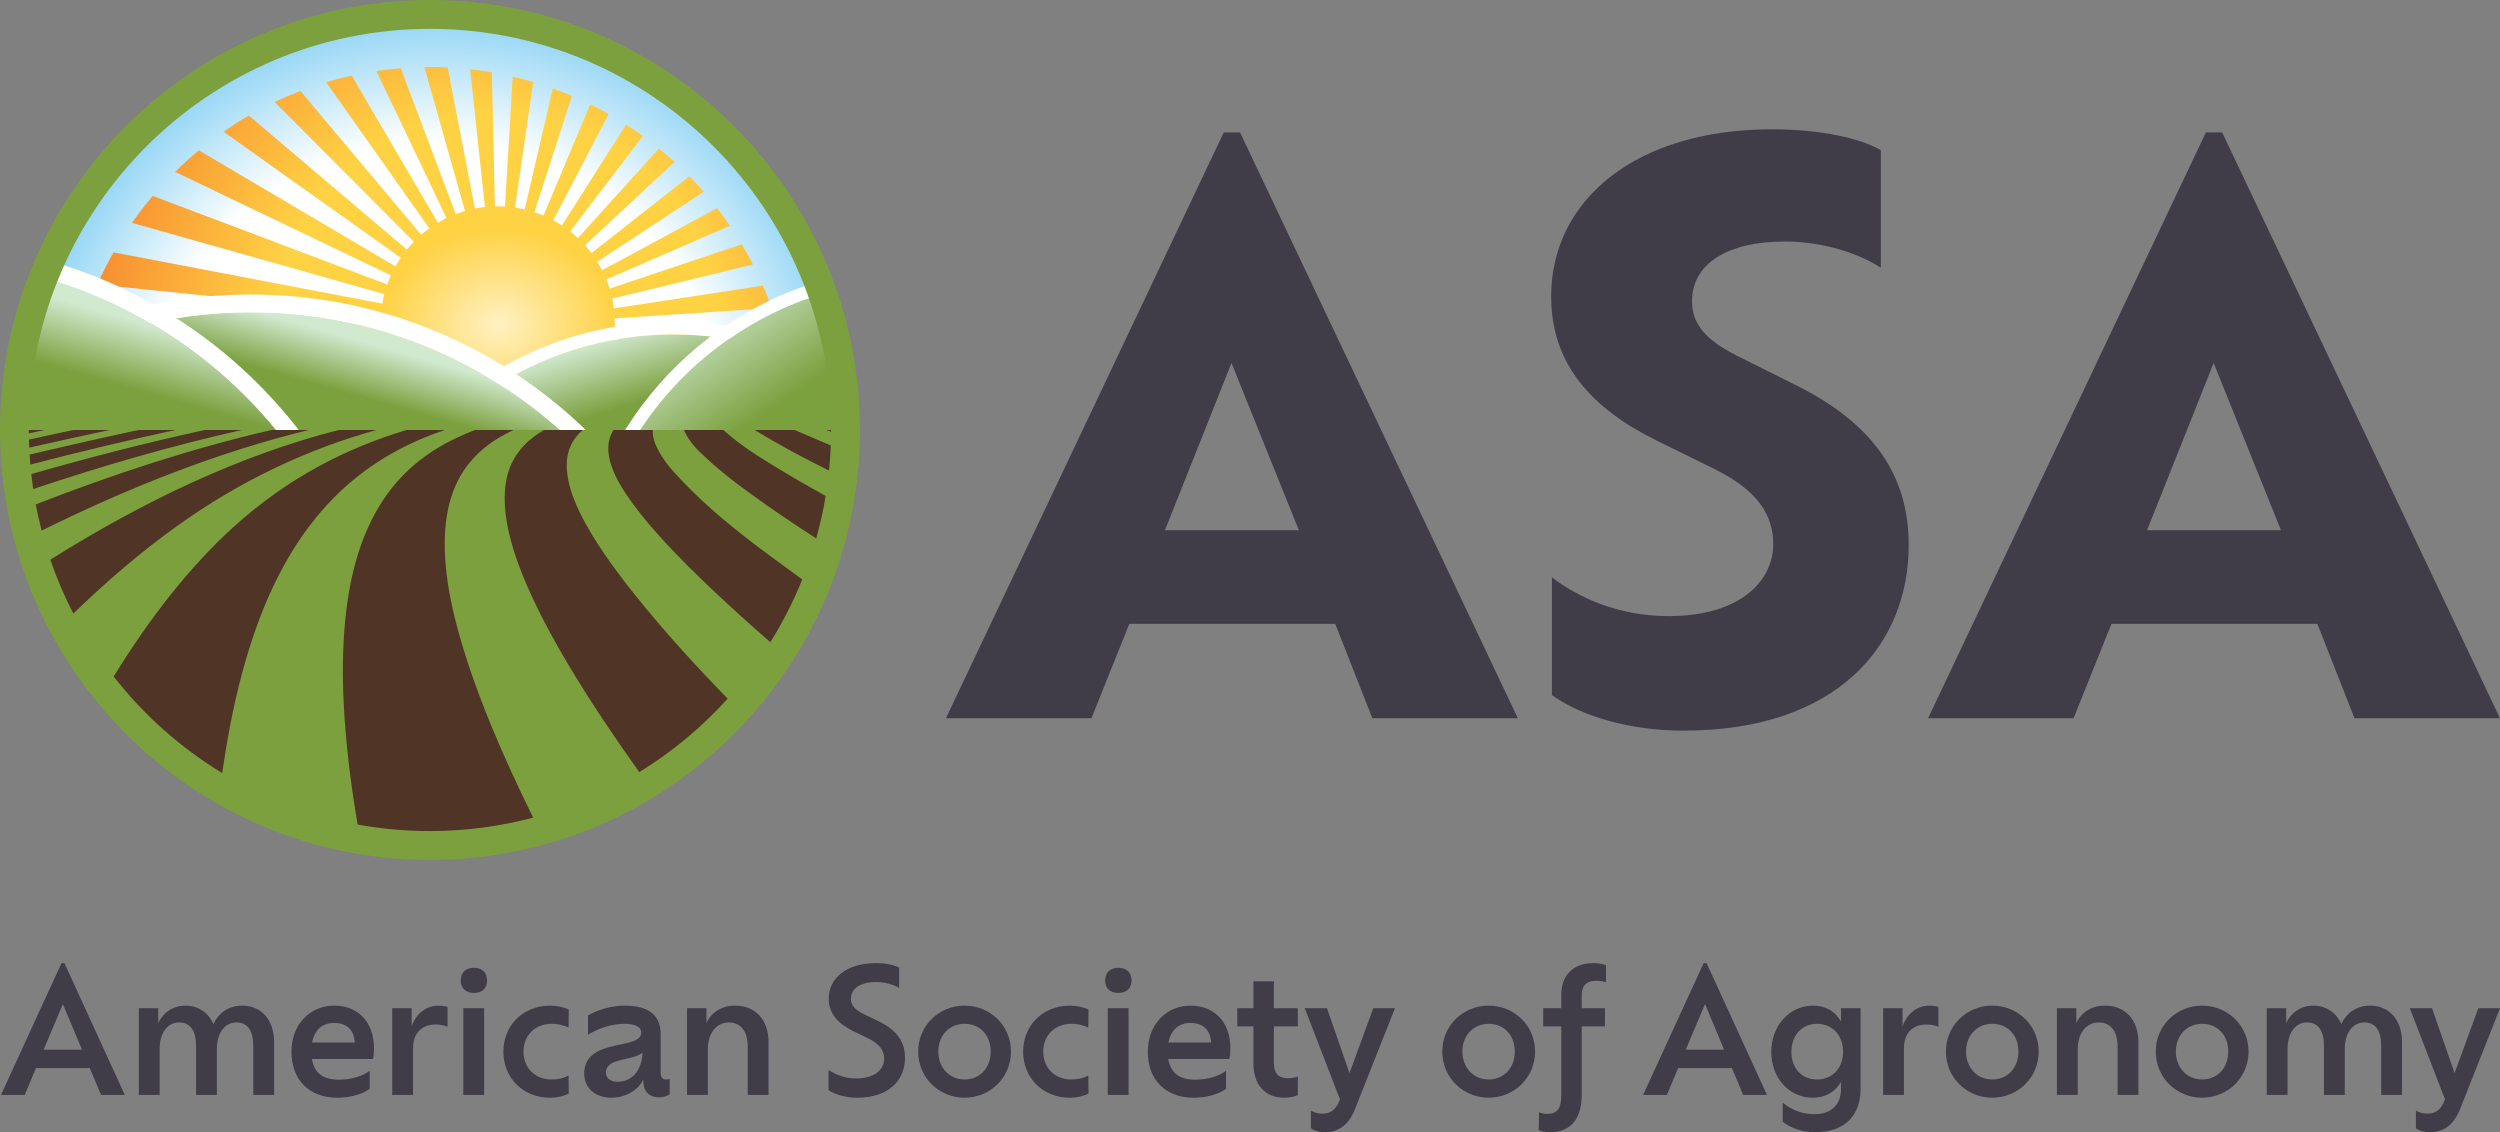 <?xml version="1.0" encoding="UTF-8"?>
<svg id="a" data-name="Layer 1" xmlns="http://www.w3.org/2000/svg" xmlns:xlink="http://www.w3.org/1999/xlink" viewBox="0 0 290.72 131.663">
  <rect x="0" y="0" width="290.72" height="131.663" fill="#808080" stroke="none"/>
  <defs>
    <clipPath id="b">
      <path d="M1.676,50.001c0,26.671,21.653,48.324,48.322,48.324s48.322-21.653,48.322-48.324S76.669,1.679,49.998,1.679,1.676,23.331,1.676,50.001" fill="none" stroke-width="0"/>
    </clipPath>
    <radialGradient id="c" cx="-1280.007" cy="165.257" fx="-1280.007" fy="165.257" r="1" gradientTransform="translate(-61546.651 8565.514) rotate(179.507) scale(48.124 48.32) skewX(-.495)" gradientUnits="userSpaceOnUse">
      <stop offset="0" stop-color="#fff"/>
      <stop offset=".7" stop-color="#fff"/>
      <stop offset="1" stop-color="#93d5f5"/>
    </radialGradient>
    <clipPath id="d">
      <path d="M71.579,86.267c1.248-.744,2.45-1.553,3.61-2.417l-17.093-45.249,13.483,47.666ZM36.175,89.878c1.491.518,3.013.961,4.573,1.311l16.97-52.685s-21.543,51.374-21.543,51.374ZM58.073,38.541l.023.06-.035-.121s.012.061.012.061ZM27.567,85.75c1.352.851,2.764,1.622,4.215,2.317l25.967-49.649.016-.056.016-.058.01-.029.018-.058s-30.242,47.533-30.242,47.533ZM91.317,41.389c-.199-.96-.426-1.911-.691-2.847l-32.358-.547,33.049,3.394ZM57.755,38.045l-.028.027-.042.026.07-.053ZM57.955,38.017v-.026l.028.056-.028-.03.027.059-.027-.029v-.03ZM57.845,37.874h0l.026.027-.026-.027ZM49.352,7.809l8.331,29.514-11.083-29.393c-.956.076-1.898.19-2.834.33l13.943,29.235-16.811-28.706c-1.001.222-1.993.473-2.969.762l19.889,28.206.027.088-22.907-27.268c-1.021.39-2.022.818-3.002,1.281l25.909,26.016v.026h-.058L28.931,13.432c-1.01.583-1.989,1.213-2.945,1.878l31.715,22.56h-.028L23.123,17.48c-.958.793-1.883,1.627-2.769,2.501l37.037,17.767-39.633-14.968c-.851,1.007-1.655,2.049-2.41,3.133l41.901,11.835L13.194,29.345c-.682,1.21-1.303,2.456-1.864,3.736l46.315,4.788.142.059-47.97-.845c-.437,1.361-.806,2.754-1.105,4.174l49.073-3.27-.085.026-49.672,7.636c-.124,1.189-.206,2.39-.229,3.608-.004.302.005.601.007.903l49.52-12.008L8.067,54.729c.175,1.558.431,3.092.772,4.596l48.601-21.143L10.115,63.829c.519,1.496,1.13,2.953,1.811,4.368l45.759-30.099L14.203,72.335c.843,1.35,1.753,2.654,2.738,3.896l40.871-38.186h.03l-37.716,41.743c1.124,1.128,2.311,2.194,3.555,3.189l34.19-44.932v-.028l.027.028-.028.029v.029l-.079.172-.026.087-12.389,53.586c1.279.142,2.571.232,3.882.255.272.004.541-.005.812-.006l7.768-54.008-3.176,53.753c1.519-.167,3.017-.414,4.485-.739l-1.279-53.041.03-.058.081.146,5.554,51.734c1.421-.482,2.811-1.035,4.16-1.658l-9.62-49.785-.066-.177v-.028l20.468,42.796c1.025-.938,2.004-1.925,2.932-2.957l-23.427-39.955-.027-.086,26.038,36.865c.79-1.072,1.529-2.18,2.216-3.325l-28.197-33.531v.049l-.056-.116.056.067v-.009l-.025-.116,30.087,30.196c.546-1.142,1.047-2.311,1.491-3.508l-31.385-26.599-.081-.058h.014l-.039-.032-.087-.026h.057l.03.026.109.035-.07-.002.067.057,32.523,23.112c.317-1.155.578-2.334.798-3.527l-33.313-19.638,33.802,16.175c.111-1.125.191-2.26.212-3.409l-33.647-12.704,33.575,9.449c-.059-1.061-.147-2.113-.285-3.152l-33.432-6.358-.143-.06-.112-.002-.086-.029v-.029l-.027-.002.056-.028,31.659-2.085c-.316-.882-.665-1.751-1.035-2.605l-30.393,4.637,29.236-7.095c-.409-.799-.849-1.581-1.307-2.35l-27.813,9.332,26.434-11.484c-.477-.699-.973-1.384-1.492-2.053l-25.085,13.564,23.534-15.463c-.54-.62-1.099-1.223-1.674-1.81l-22.091,17.354-.029.029h-.027l20.418-19.047c-.586-.537-1.188-1.053-1.805-1.556l-18.642,20.602v-.057l16.765-21.992c-.635-.461-1.284-.908-1.945-1.334l-14.79,23.239,12.764-24.472c-.703-.397-1.419-.771-2.146-1.13l-10.582,25.2,8.456-26.172c-.732-.31-1.474-.599-2.226-.87l-6.319,27.213,4.04-27.962c-.783-.231-1.576-.446-2.377-.634l-1.723,28.826-.031.115v-.03l-.676-29.409c-.832-.143-1.675-.256-2.524-.35l3.173,29.701-.028-.087-5.763-29.816c-.437-.021-.87-.049-1.309-.056-.111-.002-.224-.002-.335-.002-.353,0-.706.008-1.059.013" fill="none" stroke-width="0"/>
    </clipPath>
    <radialGradient id="e" cx="-1240.027" cy="181.55" fx="-1240.027" fy="181.55" r="1" gradientTransform="translate(10993.245 74680.77) rotate(90) scale(60.179 60.212)" gradientUnits="userSpaceOnUse">
      <stop offset="0" stop-color="#ffd244"/>
      <stop offset=".43" stop-color="#ffd244"/>
      <stop offset="1" stop-color="#f26424"/>
    </radialGradient>
    <clipPath id="f">
      <path d="M44.266,37.606c0,7.522,6.098,13.617,13.617,13.617s13.617-6.095,13.617-13.617-6.096-13.617-13.617-13.617-13.617,6.098-13.617,13.617" fill="none" stroke-width="0"/>
    </clipPath>
    <radialGradient id="g" cx="-1179.485" cy="134.928" fx="-1179.485" fy="134.928" r="1" gradientTransform="translate(16118.953 1527.873) scale(13.617 -11.044)" gradientUnits="userSpaceOnUse">
      <stop offset="0" stop-color="#fff1c3"/>
      <stop offset="1" stop-color="#ffd244"/>
    </radialGradient>
    <clipPath id="h">
      <path d="M39.619,77.64c0,7.514,2.142,14.531,5.851,20.473,1.492.14,3.003.21,4.529.21,26.67,0,48.324-21.652,48.324-48.323,0-1.952-.119-3.877-.342-5.769-5.756-3.388-12.462-5.333-19.619-5.333-21.382,0-38.743,17.359-38.743,38.742" fill="none" stroke-width="0"/>
    </clipPath>
    <linearGradient id="i" x1="-1347.93" y1="67.232" x2="-1346.93" y2="67.232" gradientTransform="translate(621.958 -11037.328) rotate(-90) scale(8.225 -8.225)" gradientUnits="userSpaceOnUse">
      <stop offset="0" stop-color="#7ba03e"/>
      <stop offset="1" stop-color="#d1e9cf"/>
    </linearGradient>
    <clipPath id="j">
      <path d="M68.107,71.241c0,7.592,2.188,14.676,5.968,20.658,14.486-8.349,24.245-23.992,24.245-41.899,0-5.553-.939-10.889-2.666-15.857-15.931,4.81-27.547,19.607-27.547,37.098" fill="none" stroke-width="0"/>
    </clipPath>
    <linearGradient id="k" x1="-1323.46" y1="131.102" x2="-1322.46" y2="131.102" gradientTransform="translate(2003.206 -19327.989) rotate(-90) scale(14.645 -14.645)" xlink:href="#i"/>
    <clipPath id="l">
      <path d="M2.098,43.581c-.278,2.101-.424,4.243-.424,6.419,0,26.671,21.653,48.323,48.323,48.323,12.728,0,24.317-4.934,32.95-12.991-2.522-27.474-25.657-49.02-53.785-49.02-9.858,0-19.104,2.647-27.064,7.269" fill="none" stroke-width="0"/>
    </clipPath>
    <linearGradient id="m" x1="-1278.417" y1="-6.238" x2="-1277.417" y2="-6.238" gradientTransform="translate(8171.454 27.75) scale(6.343 -6.343)" xlink:href="#i"/>
    <clipPath id="n">
      <path d="M1.674,50c0,24.18,17.8,44.236,40.998,47.77,1.112-4.313,1.7-8.834,1.7-13.492,0-24.725-16.65-45.594-39.34-51.993-2.168,5.488-3.358,11.464-3.358,17.715" fill="none" stroke-width="0"/>
    </clipPath>
    <linearGradient id="o" x1="-1274.189" y1="27.048" x2="-1273.189" y2="27.048" gradientTransform="translate(9939.168 275.162) scale(7.769 -7.769)" xlink:href="#i"/>
  </defs>
  <circle cx="49.879" cy="49.596" r="48.641" fill="#fff" stroke-width="0"/>
  <path d="M151.04,61.655h-15.57l7.74-19.44,7.83,19.44h0ZM159.59,83.525h16.92L144.2,15.395h-1.89l-32.31,68.13h16.92l4.41-10.98h23.94l4.32,10.98h0Z" fill="#403d48" stroke-width="0"/>
  <path d="M195.77,84.965c17.82,0,26.19-9.9,26.19-21.6,0-8.1-4.14-14.04-12.87-18.45l-6.48-3.24c-4.14-1.98-5.85-3.87-5.85-6.66,0-4.23,3.96-6.93,10.8-6.93,4.5,0,8.73,1.44,11.16,3.06v-13.68c-2.34-1.35-6.84-2.43-12.69-2.43-15.75,0-25.65,8.19-25.65,19.44,0,7.92,4.77,13.05,12.24,16.74l6.75,3.33c4.95,2.43,6.84,5.31,6.84,8.73,0,4.14-3.69,8.37-12.15,8.37-6.03,0-10.62-2.25-13.59-4.5v13.68c3.33,2.43,9,4.14,15.3,4.14" fill="#403d48" stroke-width="0"/>
  <path d="M265.25,61.655h-15.57l7.74-19.44,7.83,19.44h0ZM273.8,83.525h16.92l-32.31-68.13h-1.89l-32.31,68.13h16.92l4.41-10.98h23.94s4.32,10.98,4.32,10.98Z" fill="#403d48" stroke-width="0"/>
  <path d="M9.531,122.063h-4.457l2.238-5.304,2.219,5.304ZM11.749,127.327h2.763l-7.018-15.327h-.343L.113,127.327h2.762l1.311-3.126h6.252s1.311,3.126,1.311,3.126Z" fill="#403d48" stroke-width="0"/>
  <path d="M28.185,116.941c-1.694,0-2.803.928-3.368,2.138-.605-1.352-1.795-2.138-3.267-2.138-1.513,0-2.662.908-3.146,2.057v-1.755h-2.259v10.084h2.42v-5.344c0-1.876.928-3.086,2.259-3.086,1.371,0,1.976,1.029,1.976,2.763v5.667h2.42v-5.344c0-1.876.928-3.086,2.279-3.086s1.957,1.029,1.957,2.763v5.667h2.42v-6.131c0-2.642-1.533-4.255-3.691-4.255" fill="#403d48" stroke-width="0"/>
  <path d="M38.833,118.958c1.452,0,2.32.746,2.42,2.278h-4.961c.283-1.492,1.21-2.278,2.541-2.278M43.492,121.902c0-3.186-1.997-4.961-4.618-4.961-2.864,0-4.982,2.218-4.982,5.364,0,3.308,2.098,5.345,5.325,5.345,1.25,0,2.742-.283,3.771-1.029v-2.097c-.807.585-2.017,1.028-3.59,1.028-1.775,0-2.843-.726-3.126-2.4h7.099c.081-.342.121-.786.121-1.25" fill="#403d48" stroke-width="0"/>
  <path d="M50.994,116.941c-1.533,0-2.682,1.049-3.126,2.44v-2.138h-2.259v10.084h2.421v-5.405c0-1.956,1.189-2.783,2.621-2.783.585,0,1.089.121,1.392.262v-2.319c-.283-.08-.686-.141-1.049-.141" fill="#403d48" stroke-width="0"/>
  <path d="M53.878,127.327h2.42v-10.083h-2.42v10.083ZM55.108,115.469c.928,0,1.533-.524,1.533-1.432,0-.988-.605-1.492-1.533-1.492-.908,0-1.533.504-1.533,1.492,0,.908.625,1.432,1.533,1.432" fill="#403d48" stroke-width="0"/>
  <path d="M63.981,127.65c.827,0,1.654-.202,2.158-.484l-.02-2.097c-.363.221-1.089.463-1.957.463-1.996,0-3.287-1.391-3.287-3.246,0-1.836,1.291-3.227,3.287-3.227.888,0,1.594.242,1.957.443l.02-2.097c-.545-.282-1.392-.464-2.158-.464-3.227,0-5.445,2.38-5.445,5.345,0,2.984,2.198,5.364,5.445,5.364" fill="#403d48" stroke-width="0"/>
  <path d="M73.742,125.028c-.484.464-1.109.766-1.916.766-.927,0-1.371-.504-1.371-1.069,0-.363.141-.605.363-.847.424-.383,1.19-.585,2.037-.766.666-.141,1.452-.343,1.855-.686-.02.988-.342,1.936-.968,2.602M77.453,125.532c-.363,0-.625-.202-.625-.706v-4.578c0-2.077-1.271-3.307-4.175-3.307-1.613,0-3.307.544-4.275,1.149v2.239c1.089-.686,2.682-1.271,4.235-1.271,1.412,0,1.956.444,1.956,1.009,0,.262-.08.464-.262.625-.464.464-1.513.625-2.622.867s-2.258.565-2.984,1.291c-.464.464-.767,1.089-.767,1.996,0,1.634,1.251,2.804,3.166,2.804,1.231,0,2.34-.484,3.086-1.231.282-.282.484-.585.625-.907v.161c0,1.331.746,1.936,1.835,1.936.525,0,1.049-.201,1.231-.363v-1.795c-.101.041-.202.081-.424.081" fill="#403d48" stroke-width="0"/>
  <path d="M85.479,116.941c-1.613,0-2.823.867-3.327,2.037v-1.735h-2.259v10.084h2.42v-5.304c0-1.896,1.008-3.126,2.46-3.126,1.351,0,2.178,1.029,2.178,2.803v5.627h2.42v-6.131c0-2.642-1.553-4.255-3.892-4.255" fill="#403d48" stroke-width="0"/>
  <path d="M99.677,127.65c3.892,0,5.566-2.239,5.566-4.618,0-1.876-.948-3.247-3.005-4.235l-1.714-.827c-1.089-.525-1.573-1.069-1.573-1.835,0-1.15,1.049-1.936,2.945-1.936,1.048,0,2.057.322,2.662.685v-2.359c-.484-.283-1.493-.525-2.703-.525-3.368,0-5.485,1.715-5.485,4.135,0,1.714,1.109,2.944,2.843,3.771l1.755.847c1.25.605,1.855,1.391,1.855,2.339,0,1.17-.968,2.319-3.267,2.319-1.371,0-2.44-.484-3.207-.988v2.36c.787.504,1.957.867,3.328.867" fill="#403d48" stroke-width="0"/>
  <path d="M112.161,125.532c-1.694,0-3.046-1.31-3.046-3.246,0-1.957,1.352-3.227,3.046-3.227,1.754,0,3.045,1.27,3.045,3.227,0,1.936-1.291,3.246-3.045,3.246M112.161,127.65c2.964,0,5.404-2.319,5.404-5.364s-2.44-5.345-5.404-5.345c-2.925,0-5.385,2.279-5.385,5.345s2.46,5.364,5.385,5.364" fill="#403d48" stroke-width="0"/>
  <path d="M124.422,127.65c.827,0,1.654-.202,2.158-.484l-.02-2.097c-.363.221-1.089.463-1.956.463-1.997,0-3.288-1.391-3.288-3.246,0-1.836,1.291-3.227,3.288-3.227.887,0,1.593.242,1.956.443l.02-2.097c-.544-.282-1.391-.464-2.158-.464-3.227,0-5.445,2.38-5.445,5.345,0,2.984,2.198,5.364,5.445,5.364" fill="#403d48" stroke-width="0"/>
  <path d="M128.819,127.327h2.42v-10.083h-2.42v10.083ZM130.049,115.469c.927,0,1.533-.524,1.533-1.432,0-.988-.606-1.492-1.533-1.492-.908,0-1.533.504-1.533,1.492,0,.908.625,1.432,1.533,1.432" fill="#403d48" stroke-width="0"/>
  <path d="M138.418,118.958c1.452,0,2.319.746,2.42,2.278h-4.961c.282-1.492,1.21-2.278,2.541-2.278M143.077,121.902c0-3.186-1.997-4.961-4.619-4.961-2.863,0-4.981,2.218-4.981,5.364,0,3.308,2.098,5.345,5.324,5.345,1.251,0,2.743-.283,3.772-1.029v-2.097c-.807.585-2.017,1.028-3.59,1.028-1.775,0-2.844-.726-3.126-2.4h7.099c.08-.342.121-.786.121-1.25" fill="#403d48" stroke-width="0"/>
  <path d="M150.922,119.361v-2.118h-2.783v-3.125h-2.38v3.125h-1.876v2.118h1.876v4.296c0,2.5,1.351,3.993,3.59,3.993.564,0,1.23-.121,1.573-.303v-2.158c-.242.101-.706.202-1.15.202-1.129,0-1.633-.625-1.633-1.734v-4.296h2.783Z" fill="#403d48" stroke-width="0"/>
  <path d="M159.694,117.243l-2.762,7.543-2.622-7.543h-2.582l4.094,10.608c-.443,1.19-1.089,1.654-2.037,1.654-.564,0-1.028-.162-1.351-.363v2.077c.303.222.867.443,1.634.443,1.633,0,2.783-.887,3.509-2.702l4.638-11.717h-2.521Z" fill="#403d48" stroke-width="0"/>
  <path d="M173.106,125.532c-1.694,0-3.046-1.31-3.046-3.246,0-1.957,1.352-3.227,3.046-3.227,1.754,0,3.045,1.27,3.045,3.227,0,1.936-1.291,3.246-3.045,3.246M173.106,127.65c2.964,0,5.404-2.319,5.404-5.364s-2.44-5.345-5.404-5.345c-2.925,0-5.385,2.279-5.385,5.345s2.46,5.364,5.385,5.364" fill="#403d48" stroke-width="0"/>
  <path d="M185.589,114.057c.484,0,.867.061,1.17.161v-1.976c-.404-.161-.868-.242-1.473-.242-2.359,0-3.73,1.432-3.73,3.691v1.552h-2.098v2.118h2.098v7.986c0,1.372-.323,2.178-1.634,2.178-.363,0-.645-.06-.948-.181l-.04,2.077c.363.161.807.242,1.311.242,2.5,0,3.69-1.654,3.69-4.336v-7.966h2.703v-2.118h-2.703v-1.512c0-1.069.525-1.674,1.654-1.674" fill="#403d48" stroke-width="0"/>
  <path d="M200.492,122.063h-4.456l2.238-5.304,2.218,5.304h0ZM202.711,127.327h2.763l-7.018-15.327h-.343l-7.039,15.327h2.763l1.311-3.126h6.252s1.311,3.126,1.311,3.126Z" fill="#403d48" stroke-width="0"/>
  <path d="M211.282,125.532c-1.714,0-2.965-1.271-2.965-3.207,0-1.956,1.251-3.267,2.965-3.267,1.754,0,3.045,1.271,3.045,3.247,0,1.956-1.291,3.227-3.045,3.227M214.085,117.243v1.533c-.706-1.23-1.855-1.835-3.247-1.835-2.763,0-4.86,2.359-4.86,5.384,0,3.045,2.077,5.324,4.84,5.324,1.412,0,2.561-.625,3.267-1.835v.827c0,1.593-.907,2.924-3.106,2.924-1.492,0-2.803-.585-3.67-1.351v2.238c.786.646,2.178,1.21,3.711,1.21,3.529,0,5.344-1.936,5.344-5.061v-9.358h-2.279,0Z" fill="#403d48" stroke-width="0"/>
  <path d="M224.37,116.941c-1.532,0-2.682,1.049-3.126,2.44v-2.138h-2.258v10.084h2.42v-5.405c0-1.956,1.19-2.783,2.621-2.783.585,0,1.089.121,1.392.262v-2.319c-.282-.08-.686-.141-1.049-.141" fill="#403d48" stroke-width="0"/>
  <path d="M231.671,125.532c-1.694,0-3.045-1.31-3.045-3.246,0-1.957,1.351-3.227,3.045-3.227,1.754,0,3.045,1.27,3.045,3.227,0,1.936-1.291,3.246-3.045,3.246M231.671,127.65c2.964,0,5.405-2.319,5.405-5.364s-2.441-5.345-5.405-5.345c-2.924,0-5.385,2.279-5.385,5.345s2.461,5.364,5.385,5.364" fill="#403d48" stroke-width="0"/>
  <path d="M244.779,116.941c-1.613,0-2.823.867-3.327,2.037v-1.735h-2.259v10.084h2.42v-5.304c0-1.896,1.008-3.126,2.461-3.126,1.351,0,2.178,1.029,2.178,2.803v5.627h2.42v-6.131c0-2.642-1.553-4.255-3.893-4.255" fill="#403d48" stroke-width="0"/>
  <path d="M256.073,125.532c-1.694,0-3.045-1.31-3.045-3.246,0-1.957,1.351-3.227,3.045-3.227,1.754,0,3.045,1.27,3.045,3.227,0,1.936-1.291,3.246-3.045,3.246M256.073,127.65c2.965,0,5.405-2.319,5.405-5.364s-2.44-5.345-5.405-5.345c-2.924,0-5.385,2.279-5.385,5.345s2.461,5.364,5.385,5.364" fill="#403d48" stroke-width="0"/>
  <path d="M275.635,116.941c-1.694,0-2.803.928-3.368,2.138-.605-1.352-1.795-2.138-3.267-2.138-1.512,0-2.662.908-3.146,2.057v-1.755h-2.259v10.084h2.42v-5.344c0-1.876.928-3.086,2.259-3.086,1.371,0,1.976,1.029,1.976,2.763v5.667h2.42v-5.344c0-1.876.928-3.086,2.279-3.086s1.957,1.029,1.957,2.763v5.667h2.42v-6.131c0-2.642-1.533-4.255-3.691-4.255" fill="#403d48" stroke-width="0"/>
  <path d="M288.199,117.243l-2.763,7.543-2.621-7.543h-2.582l4.094,10.608c-.444,1.19-1.089,1.654-2.037,1.654-.565,0-1.028-.162-1.351-.363v2.077c.302.222.867.443,1.633.443,1.634,0,2.784-.887,3.51-2.702l4.638-11.717s-2.521,0-2.521,0Z" fill="#403d48" stroke-width="0"/>
  <g clip-path="url(#b)">
    <polygon points="98.32 98.325 1.676 99.157 1.676 1.679 98.32 .847 98.32 98.325" fill="url(#c)" stroke-width="0"/>
  </g>
  <g clip-path="url(#d)">
    <rect x="7.331" y="7.337" width="85.334" height="85.328" transform="translate(-.55 99.446) rotate(-89.37)" fill="url(#e)" stroke-width="0"/>
  </g>
  <g clip-path="url(#f)">
    <rect x="44.266" y="23.989" width="27.234" height="27.234" fill="url(#g)" stroke-width="0"/>
  </g>
  <g clip-path="url(#h)">
    <rect x="31.967" y="31.372" width="74.01" height="74.477" transform="translate(-17.616 24.258) rotate(-17.727)" fill="url(#i)" stroke-width="0"/>
  </g>
  <path d="M43.613,97.904c-3.481-5.952-5.476-12.877-5.476-20.264,0-22.2,18.024-40.225,40.224-40.225,7.018,0,13.616,1.801,19.361,4.964.098.614.184,1.231.258,1.852-5.755-3.389-12.462-5.334-19.619-5.334-21.382,0-38.743,17.361-38.743,38.743,0,7.514,2.144,14.532,5.853,20.473-.623-.058-1.241-.128-1.858-.209" fill="#fff" fill-rule="evenodd" stroke-width="0"/>
  <g clip-path="url(#j)">
    <rect x="54.487" y="30.646" width="57.453" height="64.751" transform="translate(-21.034 57.672) rotate(-34.201)" fill="url(#k)" stroke-width="0"/>
  </g>
  <path d="M72.779,92.619c-3.897-6.195-6.152-13.525-6.152-21.378,0-18.13,12.019-33.475,28.519-38.492.177.461.346.926.509,1.394-15.931,4.808-27.547,19.607-27.547,37.098,0,7.592,2.188,14.676,5.968,20.657-.428.246-.861.487-1.297.721" fill="#fff" fill-rule="evenodd" stroke-width="0"/>
  <g clip-path="url(#l)">
    <rect x="1.429" y="19.783" width="81.764" height="95.067" transform="translate(-33.97 89.742) rotate(-74.231)" fill="url(#m)" stroke-width="0"/>
  </g>
  <path d="M2.098,43.581c.118-.875.256-1.744.419-2.604,7.929-4.293,17.006-6.732,26.646-6.732,28.635,0,52.285,21.507,55.666,49.235-.611.634-1.238,1.251-1.881,1.852-2.523-27.474-25.657-49.021-53.785-49.021-9.859,0-19.104,2.648-27.065,7.27" fill="#fff" fill-rule="evenodd" stroke-width="0"/>
  <g clip-path="url(#n)">
    <rect x="-14.325" y="35.505" width="74.695" height="59.044" transform="translate(-45.827 69.301) rotate(-74.056)" fill="url(#o)" stroke-width="0"/>
  </g>
  <path d="M5.031,32.285c.256-.647.523-1.286.806-1.919,23.434,6.724,40.603,28.329,40.603,53.912,0,4.747-.592,9.357-1.705,13.761-.691-.075-1.38-.165-2.062-.269,1.11-4.313,1.7-8.834,1.7-13.492,0-24.726-16.65-45.595-39.342-51.993" fill="#fff" fill-rule="evenodd" stroke-width="0"/>
  <path d="M50.002,98.323C23.332,98.323,1.68,76.671,1.68,50.001h96.644c0,26.67-21.652,48.322-48.322,48.322" fill="#503526" fill-rule="evenodd" stroke-width="0"/>
  <path d="M50,0c27.596,0,50,22.404,50,50s-22.404,50-50,50S0,77.595,0,50,22.405,0,50,0M96.644,50.198v-.198c0-25.744-20.9-46.644-46.644-46.644S3.355,24.256,3.355,50c0,.132,0,.265.002.398l1.821-.398h3.339c-1.716.37-3.433.742-5.148,1.117.007.313.017.625.031.937,3.12-.702,6.242-1.388,9.364-2.054h3.37c-4.233.903-8.464,1.859-12.692,2.858.023.39.052.78.085,1.167,5.624-1.46,11.254-2.813,16.891-4.025h3.399c-6.74,1.469-13.468,3.204-20.182,5.128.064.584.138,1.165.224,1.743,8.066-2.701,16.158-5.052,24.28-6.871h3.43c-9.191,2.123-18.325,5.115-27.411,8.655.194,1.028.421,2.045.68,3.048,10.252-5.066,20.61-9.155,31.091-11.703h3.46c-11.409,2.92-22.58,8.207-33.537,15.083.741,2.165,1.636,4.26,2.674,6.269,3.9-3.787,7.888-7.184,11.965-10.112,7.561-5.43,15.37-9.037,23.296-11.24h3.49c-6.93,2.089-13.766,5.504-20.193,11.346-4.988,4.533-9.616,10.42-13.866,17.326,3.484,4.462,7.761,8.274,12.619,11.225.26-1.833.559-3.643.901-5.419.761-3.956,1.74-7.735,2.95-11.183,5.158-14.704,13.716-20.449,22.026-23.295h3.521c-5.702,2.216-12.554,6.41-14.678,18.98-.363,2.143-.566,4.391-.646,6.653-.124,3.559.049,7.145.381,10.64.311,3.265.757,6.47,1.293,9.612,2.73.499,5.542.759,8.415.759,4.149,0,8.173-.543,12.003-1.562-.869-1.757-1.725-3.545-2.561-5.372-.805-1.763-1.593-3.562-2.353-5.41-.499-1.214-.986-2.45-1.455-3.713-.417-1.121-.821-2.263-1.205-3.432-1.711-5.21-3.89-13.15-1.963-19.321.263-.84.587-1.591.948-2.255.633-1.164,1.371-2.06,2.136-2.797,1.323-1.276,2.742-2.104,4.161-2.782h3.55c-.848.504-1.696,1.104-2.477,1.967-.442.488-.867,1.066-1.225,1.794-1.991,4.036-.148,9.755,1.26,13.23.355.876.728,1.722,1.111,2.545.446.955.906,1.881,1.376,2.785.541,1.039,1.094,2.05,1.657,3.038.64,1.127,1.292,2.226,1.952,3.305,1.015,1.657,2.047,3.266,3.091,4.841,1.215,1.83,2.445,3.614,3.685,5.366.217.306.434.612.652.916,3.823-2.346,7.283-5.227,10.275-8.539-3.715-3.821-7.391-7.825-10.937-12.271-.652-.818-1.298-1.654-1.937-2.516-.548-.74-1.09-1.499-1.622-2.286-.45-.667-.895-1.354-1.327-2.071-.248-.411-.494-.834-.732-1.268-1.231-2.24-3.298-6.616-1.375-9.593.332-.515.708-.907,1.09-1.243h3.581c-1.71,2.546.518,6.084,1.558,7.628.239.355.485.701.731,1.035.281.381.568.753.854,1.114.504.633,1.015,1.24,1.529,1.829.61.699,1.226,1.373,1.846,2.032.723.768,1.453,1.515,2.186,2.246.844.844,1.694,1.667,2.547,2.476,2.306,2.185,4.631,4.283,6.969,6.318,1.443-2.306,2.689-4.748,3.715-7.3-.183-.133-.366-.266-.549-.4-4.537-3.307-9.161-6.6-13.464-11.102-.951-.995-1.951-2.056-2.747-3.551-.306-.574-.676-1.392-.62-2.325h3.613c.677,1.532,1.726,2.443,2.619,3.282,1.647,1.549,3.352,2.834,5.059,4.074,2.552,1.855,5.126,3.592,7.711,5.255.452-1.611.821-3.258,1.099-4.935-1.882-1.046-3.761-2.124-5.63-3.264-2.108-1.286-4.247-2.577-6.264-4.412h3.644c2.855,1.751,5.742,3.289,8.642,4.723.098-.966.166-1.942.203-2.925-1.403-.593-2.807-1.193-4.21-1.798h3.676l.568.198h0Z" fill="#7ca03e" fill-rule="evenodd" stroke-width="0"/>
</svg>